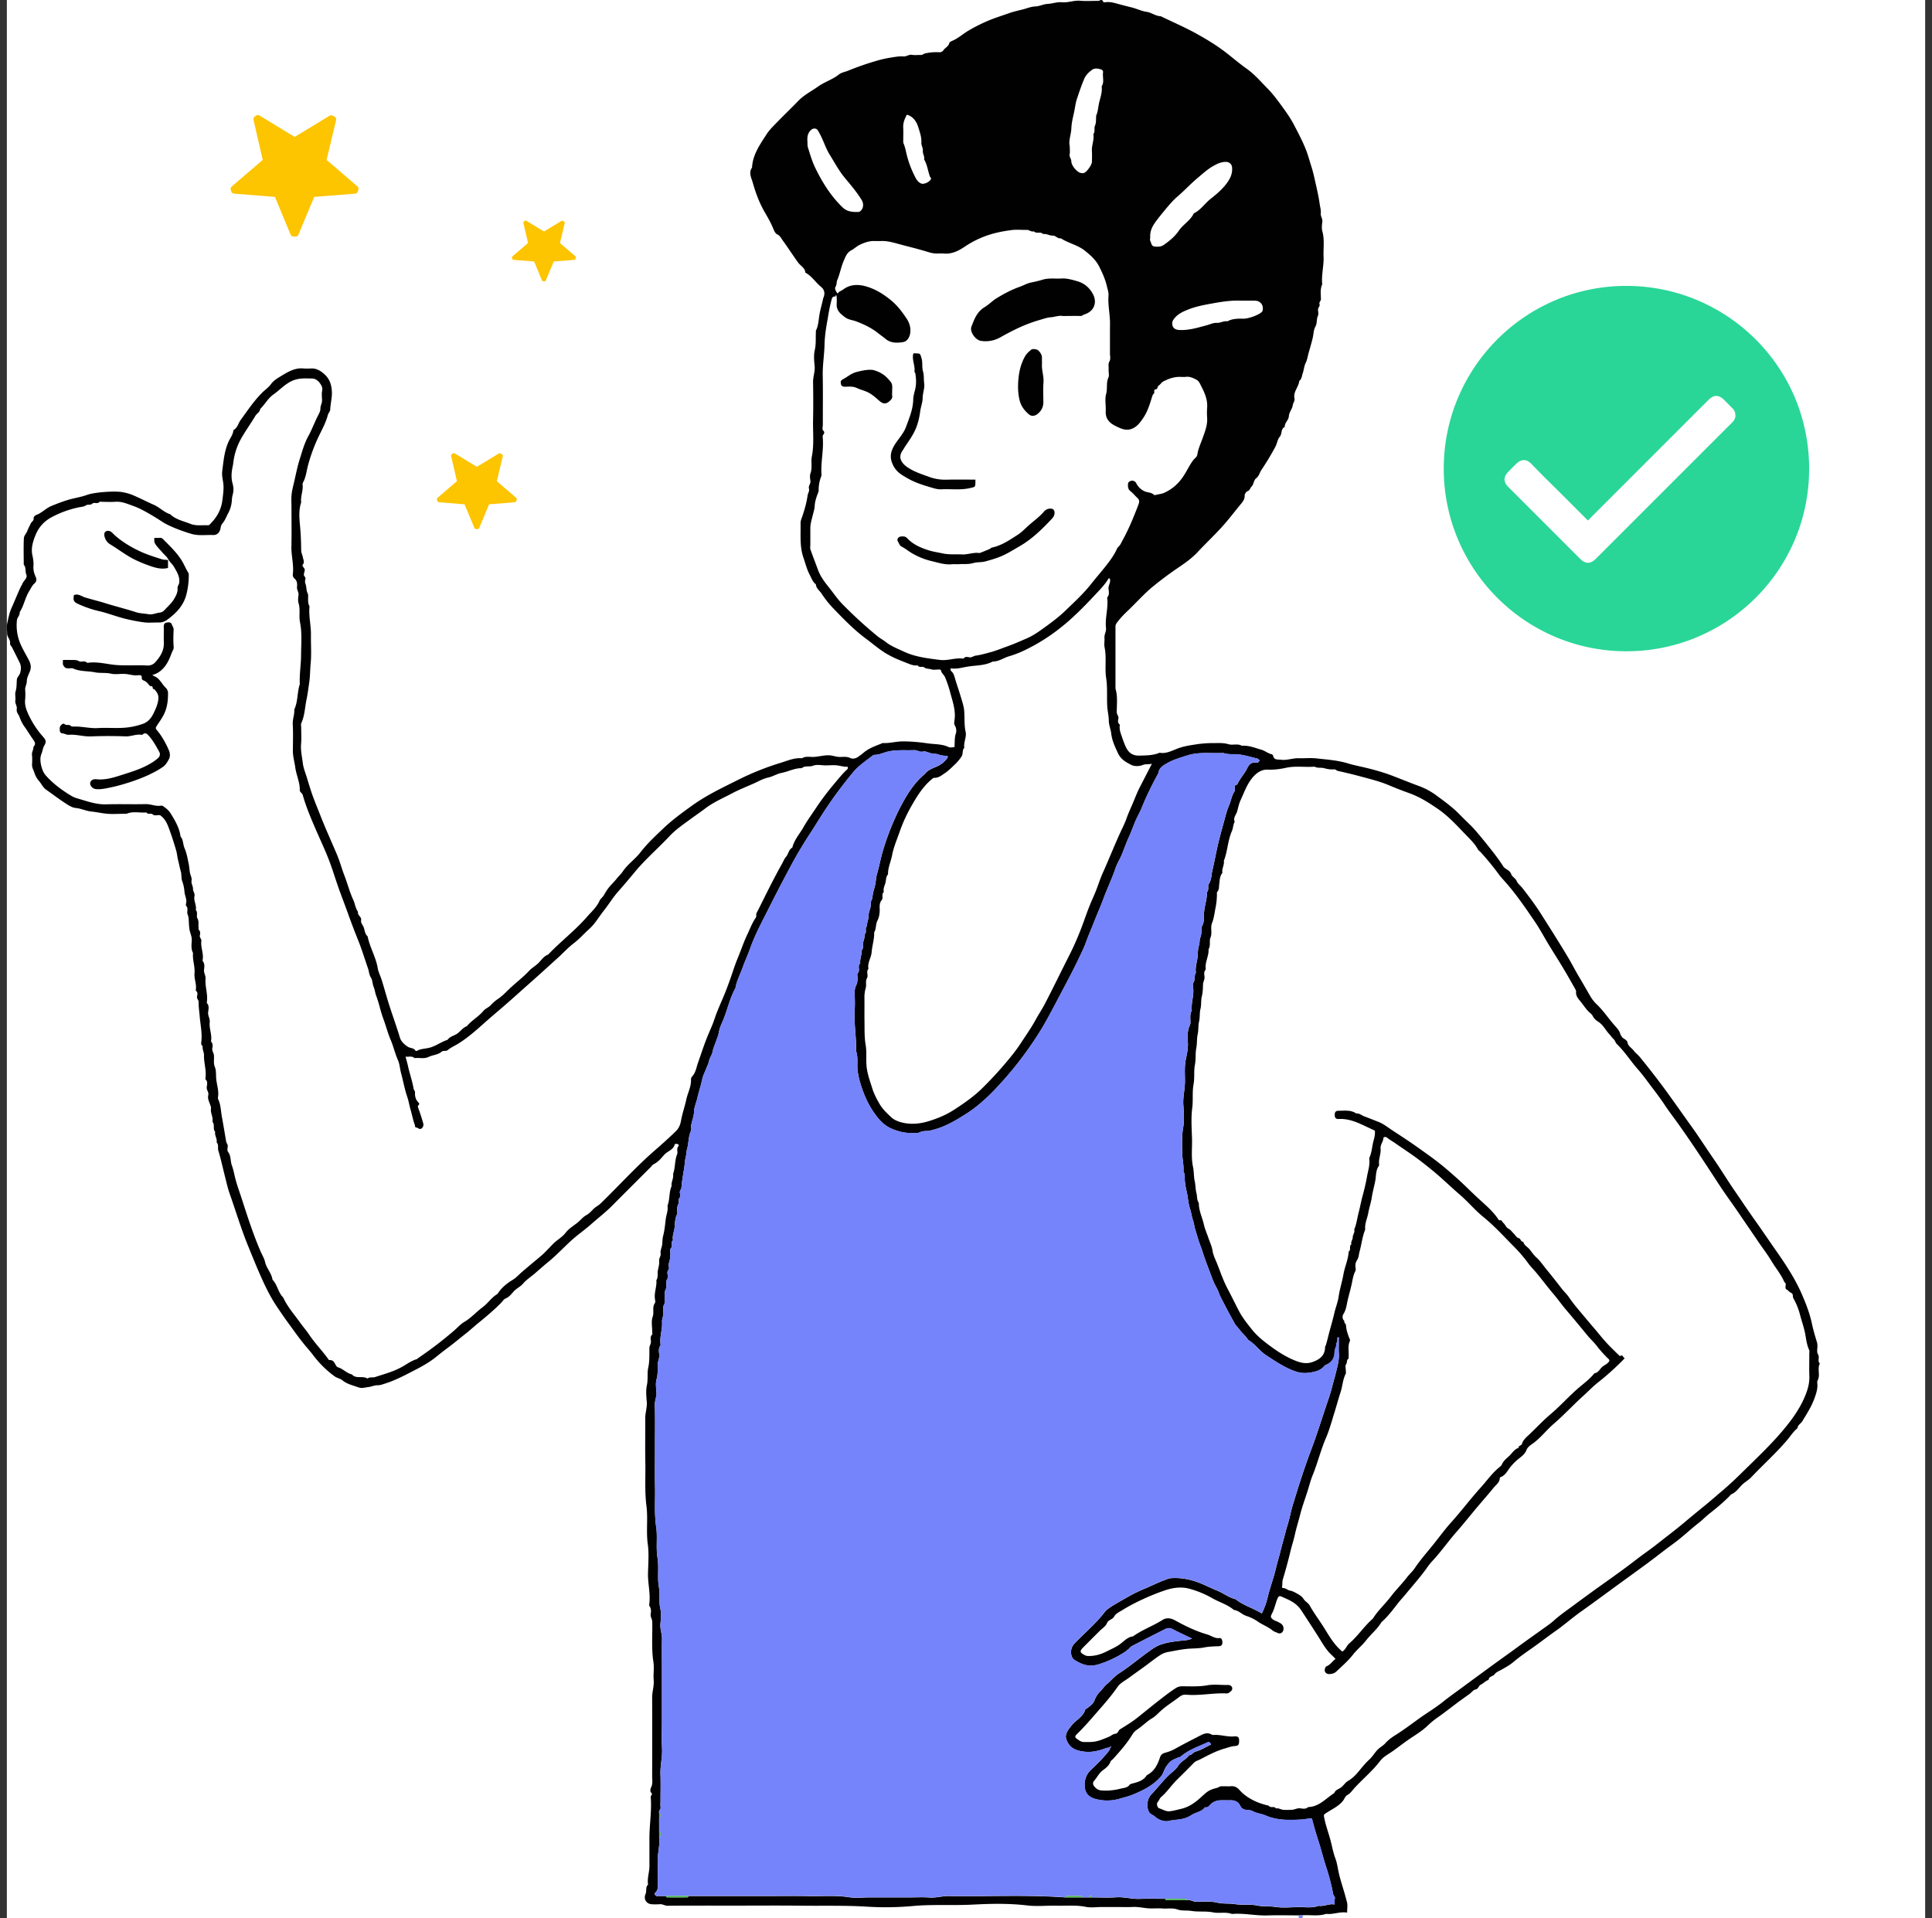 <svg width="141" height="140" fill="none" xmlns="http://www.w3.org/2000/svg"><rect width="100%" height="100%" fill="#333333" stroke="none"/><path fill="#fff" d="M.5 0h140v140H.5z"/><path d="M94.777 139.793c-.758 0-1.519-.02-2.277.004-.868.029-1.723-.182-2.591-.106-.449-.171-.928-.026-1.373-.116-.53-.106-1.061-.021-1.578-.105-.344-.056-.71.005-1.016-.105-.371-.132-.722-.045-1.08-.074-.352-.029-.71.015-1.062-.012-.374-.029-.742-.117-1.124-.099-.388.018-.775.004-1.165.004h-1.113c-.387 0-.789.063-1.161-.013-.713-.145-1.426-.067-2.138-.084-.709-.017-1.426.065-2.124-.018-1.321-.158-2.646-.131-3.958-.063-1.456.078-2.916-.027-4.36.101a22.07 22.07 0 01-3.35.053c-1.609-.103-3.213-.053-4.82-.073-1.636-.02-3.273-.005-4.91-.005-1.619 0-3.24-.006-4.859.008-.204.002-.363-.131-.565-.112a3.728 3.728 0 01-.607.001c-.364-.029-.6-.363-.433-.746.098-.23-.02-.499.182-.685-.073-.466.103-.913.102-1.376-.003-.658.001-1.316-.002-1.973-.004-1.017.18-2.029.095-3.046-.01-.111.187-.194.016-.333-.057-.047-.05-.246-.001-.339.152-.284.09-.582.09-.872.006-1.907.007-3.814 0-5.72-.002-.429.152-.838.112-1.276-.038-.435.047-.885-.02-1.314-.155-.982-.057-1.964-.086-2.946-.006-.198-.15-.353-.113-.568.034-.187.038-.387-.087-.568-.04-.058-.013-.166-.004-.25.07-.716-.12-1.42-.105-2.134.015-.709.08-1.428-.015-2.124-.131-.935.021-1.872-.098-2.793-.138-1.069-.059-2.134-.082-3.201-.022-1.063.002-2.126-.007-3.188-.005-.414.149-.805.112-1.224-.035-.402-.074-.824.01-1.211.095-.43.008-.863.098-1.275.104-.48.078-.952.084-1.43.003-.18.134-.323.11-.515-.017-.153-.057-.328.09-.468.034-.032.005-.13.005-.198.003-.37-.085-.772.034-1.1.12-.335-.054-.691.162-.997.047-.066.02-.199.005-.298-.073-.466.147-.912.103-1.376.152-.222.06-.482.11-.716.053-.24.114-.473.092-.719-.016-.182.142-.32.108-.515-.026-.154.03-.309.076-.469.075-.257.035-.54.108-.816.107-.4.139-.823.192-1.232.041-.32.185-.634.125-.967.184-.464.098-.984.304-1.443-.053-.3.169-.567.102-.87.174-.465.11-.978.298-1.445.07-.175-.066-.396.086-.573.047-.055.034-.148-.033-.163-.072-.015-.205-.056-.23.032-.11.397-.523.473-.758.737-.229.256-.446.534-.771.692-.1.049-.17.161-.254.245-.93.93-1.864 1.858-2.79 2.793-.476.48-1.013.89-1.516 1.336-.48.426-1.01.786-1.484 1.221-.453.417-.88.86-1.338 1.27-.207.185-.427.356-.637.538-.196.172-.399.342-.592.514-.307.275-.667.491-.936.81-.183.216-.45.323-.645.531-.189.2-.35.438-.63.55-.115.047-.196.181-.288.279-.517.533-1.083 1.01-1.66 1.479-.318.258-.626.544-.946.797-.419.327-.825.673-1.252.991-.31.231-.619.47-.92.715-.498.404-1.05.704-1.616.996-.666.343-1.327.698-2.046.927-.195.062-.397.148-.595.143-.236-.005-.44.099-.664.129-.484.067-.482.119-.88-.021-.352-.125-.72-.211-1.025-.464-.165-.135-.408-.17-.581-.298a7.364 7.364 0 01-1.547-1.522c-.164-.22-.35-.43-.529-.643-.49-.58-.921-1.203-1.368-1.814-.245-.334-.476-.68-.71-1.022-.437-.637-.788-1.322-1.107-2.022-.368-.807-.7-1.634-1.035-2.455-.517-1.26-.904-2.562-1.357-3.843-.146-.413-.238-.846-.348-1.274-.16-.624-.292-1.259-.482-1.876-.06-.2.044-.43-.126-.605.06-.268-.163-.5-.102-.768-.2-.205-.002-.521-.202-.727.074-.334-.157-.635-.105-.971.014-.091-.027-.183-.06-.277-.075-.223-.203-.45-.138-.702.053-.209-.129-.358-.114-.567.014-.184.1-.402-.079-.572-.026-.025-.015-.097-.009-.146.069-.549-.126-1.081-.111-1.629.006-.218-.134-.431-.097-.664-.146-.091-.105-.242-.093-.365.064-.617-.078-1.222-.126-1.829-.028-.34-.082-.68-.076-1.023.003-.152-.152-.244-.114-.415.029-.133.067-.305-.091-.414-.008-.006-.004-.033 0-.049.071-.416-.131-.815-.095-1.222.044-.502-.16-.98-.108-1.478-.168-.31-.1-.646-.094-.97.005-.219-.087-.418-.135-.61-.05-.194-.06-.381-.072-.573-.013-.226-.003-.447-.096-.67-.077-.187.08-.43-.105-.618-.033-.035-.016-.133-.002-.197.066-.288-.096-.542-.12-.818a2.839 2.839 0 00-.165-.786c-.085-.22-.035-.472-.105-.715-.073-.254-.12-.523-.188-.785-.066-.246-.08-.504-.15-.748a25.305 25.305 0 00-.493-1.517c-.125-.34-.254-.689-.542-.94-.06-.053-.106-.112-.207-.117-.16-.007-.33.069-.48-.06-.126-.105-.34.048-.449-.137-.46.048-.93-.096-1.386.076-.088.033-.195.024-.294.024-.42.003-.848.036-1.265-.01-.361-.04-.73-.12-1.088-.157-.391-.041-.733-.22-1.124-.256-.263-.023-.527-.194-.76-.348-.482-.316-.941-.663-1.411-.996-.22-.157-.324-.409-.494-.608a1.65 1.65 0 01-.35-.614c-.058-.192-.18-.365-.175-.584.008-.236.026-.476-.004-.707-.03-.225.123-.405.108-.617.226-.204.062-.397-.048-.554-.21-.301-.395-.617-.61-.91a2.84 2.84 0 01-.361-.714c-.072-.19-.245-.337-.2-.578.039-.21-.14-.39-.104-.615.032-.215-.043-.453.018-.654.088-.292.07-.581.094-.873.016-.188.196-.305.247-.506.068-.27.071-.502-.049-.744-.182-.363-.362-.728-.544-1.09-.05-.097-.168-.202-.154-.284.052-.288-.21-.468-.213-.729-.001-.252-.045-.517.01-.757.086-.381.159-.783.319-1.13.234-.512.436-1.036.675-1.544.033-.072.085-.13.112-.207.087-.234.397-.413.286-.678-.097-.23-.004-.49-.167-.69-.018-.022-.02-.061-.02-.093-.001-.625-.021-1.25.01-1.872.01-.187.192-.351.26-.546.062-.176.159-.339.235-.51.062-.143.257-.212.216-.425-.01-.057.11-.18.194-.211.41-.148.707-.491 1.097-.652.387-.16.783-.31 1.189-.437.466-.144.95-.203 1.412-.372.569-.207 2.024-.295 2.542-.21.277.046.557.119.815.228.517.219 1.016.479 1.53.707.42.187.739.544 1.186.683.415.4.973.5 1.48.704.413.165.848.082 1.273.103.104.006.146-.07.201-.126.47-.484.777-1.025.86-1.726.05-.41.115-.824.061-1.224-.04-.29-.112-.582-.076-.871.098-.754.155-1.519.496-2.223.122-.25.304-.482.32-.778.302-.154.35-.491.529-.735.498-.68.96-1.386 1.566-1.99.212-.213.47-.382.647-.628.178-.248.441-.412.684-.558.511-.306 1.03-.648 1.68-.587.183.017.37.01.556.002.381-.019.673.15.953.393.412.36.555.803.573 1.338.015.435-.108.847-.122 1.275-.004.13-.14.258-.171.378-.155.616-.48 1.154-.738 1.721a12.158 12.158 0 00-.717 1.985c-.105.407-.146.839-.352 1.217a.304.304 0 00-.036.187c.05.432-.167.843-.103 1.275-.201.583-.134 1.193-.081 1.779.053.579.074 1.153.079 1.731.002.18.093.336.125.511.033.192.141.351-.016.532-.016.02-.018.072-.006.096.052.097.162.192.159.283-.005.112-.063.225-.066.351-.003.125.15.173.113.315a.58.58 0 00.001.35c.094.225.049.477.16.693a.302.302 0 01.036.137c.008.277-.04.56.102.818-.073.7.116 1.386.104 2.084-.011.692.047 1.389-.02 2.074-.044.443-.035.89-.096 1.325-.062.444-.12.895-.21 1.331-.117.57-.13 1.168-.38 1.712-.038.084-.006.201-.006.302 0 .404.027.811-.008 1.214-.042.485.075.955.131 1.425.04.327.178.661.28.991.157.508.305 1.017.492 1.518.165.44.343.871.514 1.306.376.96.806 1.894 1.206 2.842.205.485.34 1.006.532 1.5.231.598.387 1.221.657 1.804.13.28.152.61.348.868-.074.254.28.345.22.628-.039.177.154.358.212.562.055.195.085.441.265.596.155.805.606 1.513.739 2.331.044.277.196.557.284.84.178.568.333 1.143.51 1.711.262.837.568 1.658.819 2.497.087.292.324.517.596.686.175.108.424.067.544.282.01.019.069.028.09.016.312-.177.674-.154 1.006-.256.441-.135.806-.418 1.241-.552.154-.228.426-.287.642-.412.286-.165.45-.474.768-.585.352-.426.854-.69 1.207-1.113.152-.182.38-.25.538-.423.154-.165.32-.316.517-.447.283-.19.535-.44.778-.68.489-.478 1.044-.881 1.51-1.383.213-.23.499-.373.715-.604.2-.214.374-.468.667-.579.03-.01.05-.045.072-.07.897-.927 1.93-1.718 2.776-2.693.317-.363.692-.691.896-1.143.082-.18.25-.284.346-.46.113-.204.25-.417.396-.59.156-.184.348-.367.498-.557.153-.193.338-.36.473-.561.36-.534.902-.893 1.287-1.393.503-.654 1.107-1.207 1.698-1.77.645-.612 1.368-1.134 2.092-1.655 1.017-.73 2.138-1.262 3.248-1.817a19.88 19.88 0 013.164-1.278c.51-.152 1.02-.393 1.583-.34.273-.173.577-.084.87-.099.358-.02.703-.122 1.071-.119.286.003.539.12.818.122.257.002.513-.047.776.082.158.078.386.034.558-.088.117-.084.245-.169.343-.255.391-.349.862-.522 1.334-.704.044-.017.088-.05.13-.05.481.027.945-.115 1.427-.12.617-.004 1.23.053 1.827.14.514.077 1.059.037 1.553.274.108.052.261.008.418.008.038-.331-.006-.657.097-.976a.721.721 0 00-.073-.619c-.07-.106-.027-.298-.009-.447.08-.68-.152-1.312-.32-1.946a8.59 8.59 0 00-.375-1.109c-.076-.185-.258-.285-.292-.488-.009-.056-.085-.09-.162-.086-.186.006-.385.044-.554-.01-.169-.054-.374-.031-.497-.13-.158-.125-.386.045-.494-.161-.32.045-.596-.096-.877-.204-.483-.186-.954-.38-1.405-.648-.533-.315-.986-.719-1.475-1.08-.862-.635-1.601-1.398-2.34-2.161a7.484 7.484 0 01-.917-1.14c-.143-.221-.403-.382-.418-.684-.236-.165-.318-.45-.443-.68-.212-.391-.32-.843-.468-1.272-.281-.815-.189-1.66-.207-2.498-.004-.202.085-.372.143-.55.157-.482.3-.964.368-1.468.023-.173.152-.325.102-.515-.055-.202.138-.357.106-.566-.027-.18-.056-.389.005-.551.15-.408.021-.828.1-1.226.175-.895.067-1.796.089-2.693.02-.91.015-1.823 0-2.733-.008-.399.155-.77.114-1.174-.038-.385-.076-.79.009-1.16.103-.447.059-.887.083-1.33.002-.033-.012-.072.002-.1.173-.336.187-.702.242-1.065.057-.39.175-.77.26-1.156.013-.062.024-.12.048-.182.12-.3.09-.57-.182-.793-.397-.326-.672-.787-1.14-1.035-.028-.357-.356-.494-.534-.742-.38-.53-.735-1.081-1.118-1.61-.115-.158-.191-.344-.41-.446-.143-.067-.231-.295-.303-.468-.169-.407-.39-.784-.61-1.166-.393-.68-.66-1.417-.872-2.167-.095-.333-.31-.7-.043-1.064.047-.947.581-1.69 1.066-2.442.202-.315.482-.584.746-.856.517-.532 1.054-1.046 1.571-1.58.421-.435.958-.7 1.44-1.043.479-.342 1.054-.505 1.516-.876.187-.15.46-.188.689-.284a20.878 20.878 0 012.033-.708 8.5 8.5 0 011.119-.251c.291-.046.58-.1.87-.075.224.018.39-.155.62-.117.212.037.438.002.656.01.122.005.194-.092.31-.115a3.75 3.75 0 01.974-.086c.141.009.263-.005.35-.137.126-.19.375-.275.436-.53.013-.056.097-.115.184-.15.444-.18.796-.51 1.206-.753a11.933 11.933 0 011.553-.773c.48-.195.972-.346 1.457-.519.313-.112.637-.176.953-.258.304-.078.606-.207.923-.22.309-.01.593-.17.88-.183.362-.017.706-.158 1.07-.123.447.042.872-.15 1.325-.11.435.038.878.005 1.316.01.117.002.258-.174.354.045.032.073.114.062.178.053.35-.05.687.06 1.006.146.3.082.611.161.908.234.37.091.712.268 1.084.321.366.052.66.315 1.034.32.898.436 1.82.832 2.691 1.319.745.417 1.48.868 2.156 1.4.47.371.93.759 1.417 1.106.58.409 1.033.945 1.524 1.443.352.357.663.761.96 1.169.344.474.699.953.968 1.472.307.594.626 1.184.874 1.814.156.396.263.802.392 1.204.126.392.215.79.304 1.19.119.53.243 1.054.316 1.594.03.22.105.444.078.669-.026.223.145.392.114.617-.03.233-.058.487.003.706.17.61.063 1.223.088 1.833.03.68-.17 1.35-.098 2.033-.16.345-.102.713-.095 1.072.003.144-.15.231-.105.362.06.17-.12.263-.108.415.013.15.05.325-.007.45-.117.252-.043.535-.184.786-.139.246-.13.55-.196.826-.085.352-.183.699-.286 1.047-.076.256-.1.519-.225.77-.117.234-.13.518-.22.769-.066.19-.068.415-.25.553-.043.444-.453.79-.35 1.271.041.192-.105.33-.127.51-.035.275-.265.495-.282.792-.016.292-.32.477-.3.786-.305.138-.179.494-.36.706-.173.202-.193.488-.319.726a19.567 19.567 0 01-1.022 1.7c-.132.198-.178.449-.381.607-.198.152-.17.44-.347.616-.102.103-.11.272-.29.336-.098.035-.213.2-.207.302.017.313-.193.526-.348.716-.362.443-.712.897-1.086 1.332-.635.736-1.349 1.393-2.01 2.102-.473.506-1.043.88-1.607 1.263a26.06 26.06 0 00-1.546 1.16c-.7.554-1.278 1.226-1.92 1.835-.299.285-.59.578-.83.919a.429.429 0 00-.082.272v4.505c.175.569.089 1.152.095 1.73.001.172.158.28.117.467-.03.134-.061.3.09.417.024.018.006.097.003.147-.017.265.074.493.16.742.092.266.18.53.306.786.198.405.494.611.963.6.505-.014 1.008-.008 1.485-.21.475.086.875-.136 1.294-.299.478-.185.982-.25 1.489-.33a8.549 8.549 0 011.227-.075c.342-.004.68-.02 1.024.083.306.093.659-.071.967.114.511-.04.97.154 1.447.295.261.078.463.266.73.32.04.01.095.063.104.106.076.339.342.267.583.298.436.055.845-.122 1.275-.11.438.012.882-.038 1.315.012.762.087 1.529.133 2.276.36.464.142.954.232 1.428.349.605.15 1.207.32 1.797.544.669.256 1.334.531 2.009.776a4.99 4.99 0 011.238.676c.605.444 1.214.884 1.737 1.43.362.378.761.722 1.103 1.116.413.477.81.971 1.201 1.468.299.382.588.765.847 1.174a.46.46 0 00.106.108c.175.132.382.207.47.456.067.19.303.279.395.494.087.201.289.346.429.526.472.61.937 1.223 1.349 1.877.312.495.629.988.938 1.484.359.576.718 1.152 1.064 1.736.265.446.496.91.762 1.353.283.472.553.952.83 1.427.116.197.271.405.449.576.48.453.848 1.003 1.275 1.502.18.208.406.416.475.709.013.057.058.079.073.121.088.224.403.213.456.515.038.218.306.364.451.563.121.164.308.294.447.467a62.5 62.5 0 011.757 2.258c.682.929 1.339 1.874 2.011 2.81.551.766 1.055 1.56 1.591 2.334.532.769 1.017 1.572 1.547 2.342.507.735.999 1.48 1.516 2.204.502.702.982 1.421 1.478 2.128.724 1.033 1.425 2.09 1.925 3.251.297.686.57 1.388.725 2.13.096.46.236.914.371 1.365.02.067.023.127.028.19.019.232-.075.49.047.688.134.216-.066.473.132.655-.21.388.053.838-.161 1.232-.05.091-.018.229-.017.346.003.359-.114.685-.235 1.016-.215.582-.551 1.092-.867 1.618-.108.179-.336.273-.354.509-.311.254-.522.598-.777.897-.808.946-1.732 1.773-2.585 2.673-.228.242-.529.388-.754.636-.209.229-.4.488-.703.617-.058.024-.097.091-.144.14-.464.468-.97.886-1.487 1.294-.257.202-.481.444-.744.646-.632.49-1.208 1.054-1.856 1.522-.651.471-1.276.976-1.924 1.452-.878.646-1.765 1.282-2.645 1.928-.738.541-1.473 1.081-2.218 1.61-.619.441-1.189.949-1.81 1.384-.576.404-1.13.838-1.706 1.242-.459.322-.927.646-1.361 1.013-.264.223-.573.396-.875.568-.18.102-.391.171-.513.338-.123.169-.424.143-.438.415-.222.062-.375.251-.562.34-.181.086-.169.318-.403.359-.157.028-.295.233-.456.345-.157.11-.318.228-.473.338-.614.436-1.195.917-1.814 1.347a6.196 6.196 0 00-.762.625c-.392.377-.866.657-1.316.962-.425.289-.828.61-1.247.905-.304.214-.649.382-.879.684-.547.726-1.251 1.299-1.861 1.963-.17.186-.303.403-.534.529-.165.092-.213.283-.322.423-.31.392-.762.593-1.166.855-.262.17-.248.147-.195.422.113.573.327 1.118.47 1.683.106.422.187.856.344 1.271.114.305.156.644.226.967.116.525.283 1.034.435 1.547.062.208.114.425.173.634.066.231.015.495.015.783-.536-.091-1.024.156-1.538.091-.558.193-1.135.062-1.7.102-.097.008-.2.008-.3.008zM61.063 21.641c-.01-.027-.019-.076-.034-.08-.06-.014-.07.03-.067.08-.255-.023-.258.192-.3.344-.133.49-.203.995-.294 1.494-.1.555-.181 1.128-.193 1.686-.017.748-.146 1.486-.131 2.236.023 1.196.005 2.394.008 3.592 0 .148-.07.336.032.437.188.185-.061.284-.045.442.096.882-.129 1.756-.092 2.64.003.083.017.175-.01.248a2.71 2.71 0 00-.191 1.033c.002.1-.049.181-.08.27-.102.28-.197.576-.209.87-.009.218-.079.413-.126.612-.082.342-.195.675-.192 1.032.002.405 0 .81 0 1.215 0 .102-.027.212.005.303.176.5.37.994.552 1.491.172.469.465.869.77 1.246.338.418.633.87 1.013 1.257a31.315 31.315 0 002.573 2.354c.184.15.401.261.588.409.4.317.873.494 1.328.707.834.392 1.736.49 2.633.606.55.072 1.08-.16 1.629-.102.033.003.086.013.097-.003.112-.16.283-.112.415-.088.182.032.301-.099.464-.121.374-.052.74-.155 1.105-.256.421-.115.826-.286 1.238-.432.471-.168.926-.372 1.383-.57.452-.193.856-.477 1.252-.763.538-.388 1.08-.788 1.555-1.247.646-.626 1.315-1.231 1.88-1.946.311-.395.644-.777.96-1.172.35-.438.695-.876.93-1.389a.45.45 0 01.104-.158c.15-.13.218-.31.31-.479.464-.836.82-1.718 1.16-2.607.073-.189.092-.338-.07-.487-.176-.158-.322-.352-.507-.494-.196-.149-.193-.334-.181-.537.007-.114.091-.176.182-.208a.332.332 0 01.421.167c.139.276.35.469.62.59.214.096.475.06.66.247.034.033.135.02.197.001.169-.047.359-.06.506-.121a3.21 3.21 0 001.372-1.114c.3-.413.495-.884.8-1.289.106-.138.275-.23.303-.423.057-.392.225-.748.358-1.116.18-.506.395-1.014.354-1.575a4.787 4.787 0 010-.708c.046-.569-.166-1.068-.417-1.55-.092-.176-.165-.398-.36-.5-.239-.126-.482-.246-.775-.211-.2.024-.406-.01-.607.008a2.293 2.293 0 00-.731.185c-.113.05-.233.1-.338.16-.113.064-.182.205-.293.273-.12.073-.075.265-.225.286-.216.029-.04.227-.153.32-.085.07-.117.217-.153.335-.252.814-.408 1.195-.826 1.732-.276.356-.647.62-1.13.545-.241-.037-.475-.157-.697-.268-.437-.217-.724-.532-.695-1.069.023-.421-.082-.868.029-1.257.112-.399-.012-.808.165-1.194.078-.167.002-.4.017-.6.015-.194-.053-.388.06-.583.101-.178.035-.392.036-.59.006-.708-.004-1.417.005-2.125.009-.698-.163-1.384-.11-2.085.018-.237-.071-.479-.123-.707-.112-.485-.32-.941-.544-1.393-.253-.504-.639-.845-1.062-1.183-.527-.42-1.2-.54-1.753-.903-.23.044-.377-.203-.571-.194-.256.012-.469-.158-.718-.113-.183-.21-.493.008-.675-.202-.19.064-.333-.108-.516-.103-.37.007-.746-.035-1.111.013-.344.046-.69.1-1.034.181a7.02 7.02 0 00-2.364 1.017c-.466.315-.963.572-1.559.514-.15-.013-.304-.003-.454-.001a1.97 1.97 0 01-.62-.091 28.48 28.48 0 00-1.18-.334c-.302-.078-.609-.156-.91-.237-.445-.12-.894-.261-1.365-.25-.186.004-.371.002-.557 0-.358-.005-.684.113-1.006.26-.237.107-.424.299-.64.413-.344.181-.434.483-.566.783-.195.446-.27.932-.462 1.378-.07.162-.03.337-.13.504-.094.154.031.347.159.504.08-.172.26-.198.387-.297.458-.354 1.009-.397 1.53-.272.76.181 1.425.593 2.022 1.096.443.373.788.838 1.103 1.316.202.308.305.678.244 1.058-.045.287-.23.578-.48.625-.441.083-.932.097-1.31-.22-.174-.148-.364-.274-.542-.416-.482-.388-1.032-.65-1.612-.868-.261-.099-.549-.113-.792-.289-.359-.26-.669-.521-.626-1.019.012-.168 0-.339 0-.506zm19.945 105.901c-.11.015-.214.018-.331.063-.519.197-1.066.319-1.621.232-.453-.07-.884-.185-1.14-.676-.14-.267-.177-.444-.058-.714.088-.2.219-.351.348-.515.325-.41.87-.635 1.01-1.201.003-.015.063-.008.086-.026.225-.17.48-.344.576-.601.102-.267.24-.485.437-.681.17-.17.31-.381.488-.526.208-.169.372-.377.58-.54.077-.059.136-.133.224-.188.298-.186.584-.392.865-.601.428-.316.841-.652 1.274-.962.283-.202.568-.423.887-.544.473-.181.987-.25 1.49-.306.29-.032.58-.029.871-.166-.474-.228-.944-.435-1.393-.676-.196-.105-.37-.111-.55-.02a238.2 238.2 0 00-2.465 1.26c-.085.044-.141.142-.22.204-.088.068-.167.145-.265.208a7.584 7.584 0 01-1.906.904c-.703.218-1.195.041-1.764-.309-.157-.096-.233-.269-.255-.444a.917.917 0 01.272-.798c.73-.761 1.55-1.433 2.188-2.28a.92.92 0 01.179-.177c.417-.317.883-.555 1.332-.818.444-.259.906-.492 1.383-.689.504-.21.992-.462 1.504-.645.123-.044.256-.114.408-.125.809-.06 1.572.113 2.306.428.358.153.712.33 1.07.474.464.189.864.512 1.357.633.572.459 1.286.647 1.91 1.04a5.1 5.1 0 00.44-1.215c.17-.706.432-1.381.595-2.085.096-.415.228-.819.327-1.23.11-.461.248-.912.363-1.37.105-.409.248-.815.336-1.222.128-.589.315-1.156.492-1.724a52.2 52.2 0 011.038-3.061c.388-1.022.718-2.066 1.061-3.103.168-.505.353-1.004.482-1.525.08-.315.178-.637.254-.952.116-.48.27-.964.239-1.475-.022-.336 0-.675-.008-1.013-.001-.063.058-.162-.071-.193-.072.148.044.345-.128.458.073.223-.11.398-.108.616.005.427-.182.76-.59.933a.402.402 0 00-.158.104c-.219.261-.494.374-.833.441-.584.114-.925.098-1.504-.137-.69-.28-1.303-.697-1.923-1.104-.485-.32-.803-.826-1.308-1.116-.152-.28-.42-.465-.597-.718-.114-.16-.271-.29-.364-.454a57.047 57.047 0 01-1.016-1.907c-.121-.236-.191-.497-.319-.727a4.759 4.759 0 01-.334-.724c-.234-.644-.497-1.278-.7-1.937-.077-.253-.184-.497-.267-.75-.084-.252-.152-.51-.233-.764-.082-.257-.11-.535-.196-.78-.091-.261-.113-.534-.198-.778-.152-.444-.153-.907-.269-1.354a5.132 5.132 0 01-.112-.663c-.03-.24.044-.494-.107-.716.04-.463-.083-.918-.09-1.376-.009-.61-.036-1.218.07-1.833.095-.54.05-1.112.013-1.667-.038-.568.114-1.116.118-1.68.005-.56-.052-1.116.073-1.683.093-.423.18-.868.13-1.321a2.476 2.476 0 01.075-.923c.037-.136.124-.257.124-.41-.002-.291-.06-.594.097-.869-.06-.549.166-1.08.103-1.628-.015-.134-.054-.308.008-.397.16-.23.038-.516.191-.733-.07-.4.09-.78.122-1.17.023-.271.014-.566.1-.814.069-.198.02-.4.093-.567.09-.209.084-.41.091-.62.002-.065-.01-.124.026-.192a1.4 1.4 0 00.155-.736c-.031-.618.232-1.185.222-1.79.17-.175.023-.432.136-.6.197-.295.176-.642.252-.958.15-.631.262-1.273.41-1.907.153-.661.343-1.31.52-1.964a6.57 6.57 0 01.305-.937c.135-.315.178-.669.37-.96.055-.083.031-.16.031-.24-.001-.135-.014-.266.176-.273.181-.429.522-.765.72-1.171.164-.336.334-.485.691-.429.125.02.163-.094.238-.153-.067-.047-.098-.131-.19-.152-.432-.098-.858-.235-1.294-.292-.388-.052-.79.027-1.173-.111-.885.048-1.774-.102-2.654.187-.478.156-.966.287-1.4.533-.293.166-.64.338-.685.753-.455.821-.871 1.66-1.22 2.532-.14.346-.338.675-.48 1.017-.16.389-.304.784-.479 1.169-.175.383-.313.782-.47 1.172-.14.348-.352.672-.47 1.019-.26.77-.615 1.5-.896 2.262-.22.598-.485 1.185-.717 1.778-.174.45-.374.89-.536 1.347-.168.468-.394.918-.61 1.367-.474.987-.999 1.95-1.508 2.92a60.37 60.37 0 01-.847 1.571c-.397.706-.84 1.38-1.31 2.042a25.939 25.939 0 01-1.92 2.386c-.761.844-1.575 1.647-2.545 2.268-.584.374-1.178.733-1.82.984-.255.1-.535.18-.81.25-.243.06-.513.005-.712.103-.284.14-.556.073-.827.071a2.937 2.937 0 01-.847-.146c-.806-.252-1.181-.564-1.686-1.268-.426-.594-.725-1.242-.956-1.934a6.116 6.116 0 01-.286-1.193c-.058-.472.054-.96-.11-1.425.03-1-.168-1.993-.105-2.995.025-.386.014-.777 0-1.163-.007-.233.007-.464.113-.663.1-.189.09-.376.094-.569.002-.102-.042-.248.008-.297.223-.21-.05-.54.194-.734-.042-.283.095-.547.089-.818-.003-.166.146-.263.112-.413-.065-.303.161-.57.104-.87.221-.16-.022-.465.196-.628-.034-.233.1-.446.097-.665-.005-.235.085-.453.138-.66.058-.226-.009-.49.158-.688-.015-.424.198-.805.233-1.224.015-.186.049-.386.1-.564.162-.561.26-1.139.43-1.696a18.718 18.718 0 011.182-3.002c.475-.939 1.007-1.839 1.816-2.54a.53.53 0 00.071-.071c.214-.254.506-.374.806-.497.359-.15.669-.382.87-.732-.046-.033-.07-.066-.098-.068-.193-.01-.377-.014-.57-.091-.169-.069-.374-.049-.566-.093-.197-.046-.392-.175-.61-.123-.22.052-.396-.119-.617-.108-.644.029-1.293-.046-1.932.108-.322.077-.625.234-.969.236a.383.383 0 00-.165.074c-.49.385-1.022.736-1.413 1.216-.334.41-.667.828-.988 1.253-.385.513-.75 1.037-1.102 1.572-.332.502-.639 1.02-.967 1.522a31.82 31.82 0 00-1.5 2.518 126.77 126.77 0 00-1.537 2.958c-.494.99-1.032 1.962-1.403 3.012-.172.485-.392.951-.564 1.436-.172.485-.425.945-.511 1.46-.45.81-.613 1.735-.998 2.574-.092.2-.178.435-.217.67-.043.248-.146.483-.23.715-.077.22-.177.446-.217.665-.047.26-.217.453-.268.704-.04.196-.14.378-.212.568-.096.248-.224.488-.279.744-.102.479-.258.943-.368 1.418-.073.323-.228.64-.232.961-.008.478-.29.902-.218 1.384-.203.424-.164.902-.292 1.346-.056.193-.047.409-.102.615-.056.213-.062.446-.094.666-.073.511-.178 1.02-.214 1.534-.01.139-.137.215-.116.364.018.126.066.286-.024.388-.125.14-.01.302-.076.425a.874.874 0 00-.096.469c.005.1.032.219-.008.3-.15.296-.15.626-.176.934-.027.326-.191.634-.118.969-.222.158.025.468-.201.625 0 .219.017.44-.008.656-.024.222-.155.438-.091.666.049.172-.122.263-.11.416.013.15.058.337-.008.448-.153.253-.004.537-.116.763-.137.279-.035.557-.075.83-.009.066.025.151-.006.2-.132.213-.11.444-.09.669.019.235-.112.45-.097.666.038.552-.18 1.08-.112 1.63.004.033.015.077-.002.098-.158.206-.117.449-.09.668.033.258-.106.473-.113.718-.013.358.027.711-.08 1.076-.086.295-.038.637-.012.956.026.318-.126.601-.117.92.028.995.01 1.991.01 2.986 0 .996-.014 1.992.005 2.987.02.982-.062 1.963.084 2.946.11.736-.029 1.486.096 2.237.117.714-.03 1.455.108 2.185.094.497-.024 1.015.097 1.528.082.351.044.742.008 1.11-.037.386.124.742.114 1.123-.019.657-.005 1.317-.005 1.974v3.999c0 .658-.029 1.318.008 1.973.036.653-.139 1.284-.114 1.933.024.64.004 1.282.004 1.923 0 .152-.018.307.005.455.026.161-.154.257-.107.415v1.821c.07.583-.121 1.148-.104 1.729.015.471.01.944 0 1.416-.008.302.095.629-.195.883-.08.068.027.224.147.225.22.003.438 0 .657 0-.012.064.028.099.08.099.486.003.974.003 1.46 0 .052 0 .092-.037.08-.099h5.865c.995 0 1.99-.015 2.984.005.963.018 1.928-.069 2.893.083.477.075.976.014 1.464.014h2.935c.49 0 .979-.027 1.465.008.485.035.948-.118 1.425-.11 2.836.046 5.673-.103 8.505.102h1.924c.59 0 1.181.03 1.768-.009.585-.04 1.147.138 1.727.115.622-.024 1.247-.006 1.87-.006 0 .136.104.099.177.101.447.003.894.001 1.341.001.254-.076.467.105.716.11.526.01 1.05-.051 1.581.074.406.094.844.038 1.271.105.534.084 1.083-.011 1.629.103.412.086.844.029 1.273.096.527.081 1.076.037 1.614.015.526-.021 1.062.102 1.577-.095.398.067.76-.183 1.17-.092 0-.162-.027-.288.007-.393.052-.16-.088-.238-.114-.364a15.842 15.842 0 00-.494-1.917c-.227-.684-.393-1.388-.62-2.071a27.671 27.671 0 01-.443-1.539c-.243-.004-.484.067-.715.081-.895.05-1.803.081-2.653-.29-.289-.127-.607-.149-.892-.289a.993.993 0 00-.46-.122c-.205.003-.397-.073-.503-.295-.14-.289-.39-.414-.712-.406-.252.006-.506-.006-.758.003a1.07 1.07 0 00-.618.218c-.152.114-.234.346-.488.287-.24.337-.663.359-.98.567a1.96 1.96 0 01-.507.239c-.383.117-.79.103-1.181.197-.278.067-.72-.068-.967-.305-.149-.145-.374-.174-.474-.394-.17-.371-.124-.914.202-1.253.483-.505.897-1.073 1.424-1.537.19-.167.405-.33.528-.541.198-.339.585-.461.79-.776.208-.003.294-.213.5-.269.369-.102.71-.315 1.058-.489.11-.055 0-.098-.03-.136-.058-.074-.113-.071-.21-.027-.67.307-1.377.544-1.944 1.043-.047.041-.097.015-.138.035-.21.103-.453.176-.617.331-.189.18-.343.408-.449.66-.055.129-.1.262-.195.376-.383.457-.866.79-1.39 1.049-.246.122-.507.24-.769.34-.278.108-.571.175-.85.26a3.253 3.253 0 01-1.832.016c-.363-.101-.655-.347-.719-.707-.094-.529.015-1.028.446-1.43.474-.441.933-.901 1.33-1.418.05-.066.02-.128.093-.283-.02.015-.047.027-.058.049-.021.042 0 .064.043.042.02-.01.033-.036.045-.059.01-.009-.012-.026-.082.056zm16.46-6.471c-.114-.114-.191-.199-.276-.277-.426-.384-.69-.889-.991-1.362-.41-.643-.825-1.282-1.244-1.917-.371-.561-.917-.759-1.463-1.001-.076-.033-.176-.039-.25.133-.144.331-.208.687-.361 1.015-.055.117-.169.292-.114.394.067.123.235.211.378.263.089.032.177.085.251.125.172.09.303.242.272.483-.027.216-.214.35-.415.257-.127-.058-.273-.096-.378-.182-.333-.275-.745-.417-1.096-.665a3.358 3.358 0 00-.841-.406c-.315-.109-.54-.393-.887-.428-.463-.396-1.052-.56-1.57-.853a7.045 7.045 0 00-1.73-.709c-.559-.141-1.144-.064-1.691.117a15.84 15.84 0 00-1.65.659c-.526.241-1.043.509-1.533.815-.199.124-.451.231-.568.454-.119.225-.414.211-.525.482-.094.231-.359.391-.549.582-.394.394-.789.787-1.18 1.182-.28.283-.252.378.108.567a.51.51 0 00.228.062c.492.019.955-.117 1.38-.336.319-.164.655-.301.953-.517.302-.219.562-.532.971-.582.666-.482 1.45-.754 2.14-1.192.291-.186.608-.144.913.024.753.418 1.527.792 2.356 1.033.3.086.56.316.909.261.126-.02.202.157.198.339-.004.163-.096.25-.236.256-.359.016-.713.018-1.075.089-.364.073-.748.069-1.12.093-.507.035-.992.143-1.483.231a1.67 1.67 0 00-.611.227c-.403.264-.779.567-1.168.851-.362.265-.73.522-1.09.789-.298.221-.668.399-.869.691-.453.657-.98 1.253-1.499 1.847-.456.525-.915 1.058-1.415 1.548-.231.226-.234.278.026.453.124.085.257.172.434.175.825.013.95-.021 1.819-.38.158-.066.303-.207.46-.221.226-.021.214-.237.363-.331.43-.269.872-.534 1.266-.849.546-.436 1.087-.88 1.64-1.31.38-.297.762-.592 1.168-.85a.77.77 0 01.405-.126c.628-.005 1.253.041 1.885-.073.491-.089 1.01-.011 1.516-.023.143-.003.239.064.283.161.045.102.015.222-.097.309-.092.071-.157.152-.297.146-.967-.048-1.925.174-2.893.097-.017-.002-.034.001-.05 0-.19-.031-.355.044-.495.15-.422.324-.876.603-1.281.952-.236.204-.446.452-.707.607-.406.242-.726.587-1.116.841a1.142 1.142 0 00-.34.362c-.389.643-.886 1.198-1.382 1.754-.067.076-.176.131-.208.218-.102.285-.336.465-.552.623-.295.216-.427.54-.66.792-.085.093-.077.26.008.367.132.165.295.299.525.317.48.041.957-.012 1.416-.13.215-.057.486-.049.648-.273.041-.056.134-.083.207-.101.407-.108.816-.21 1.057-.607.544-.274.789-.765.967-1.312a.47.47 0 01.34-.317c.239-.069.475-.142.7-.267.628-.351 1.27-.677 1.91-1.007.264-.136.533-.235.824-.059a.252.252 0 00.14.023c.498-.034.977.152 1.479.109.33-.029.397.073.375.414-.012.204-.082.275-.307.287-.257.014-.492.111-.736.18-.638.179-1.215.491-1.797.793-.153.079-.327.117-.455.248a92.43 92.43 0 01-1.216 1.217c-.416.407-.733.904-1.178 1.284-.11.095-.143.247-.245.358-.114.123-.04.421.114.468.255.077.49.248.772.211.283-.036.558-.112.835-.178.567-.133 1.013-.462 1.425-.836.5-.453.582-.54 1.181-.693.111-.029.193-.116.31-.114h.405c.084 0 .17.009.252-.002.268-.033.472.052.657.259.15.169.318.324.511.46.5.355 1.05.566 1.638.698.12.207.402-.004.522.203.188-.048.344.076.516.095.2.023.404.005.607.006.228 0 .425-.144.667-.109.186.026.398.067.564-.093.806-.024 1.294-.635 1.905-1.023.082-.231.309-.278.482-.401.19-.134.317-.367.514-.479.374-.212.65-.53.905-.846.208-.258.424-.508.664-.727.26-.237.415-.556.677-.786.158-.138.351-.243.488-.4.21-.238.473-.431.725-.586.639-.396 1.229-.856 1.838-1.287.549-.387 1.129-.733 1.653-1.157.437-.353.9-.675 1.352-1.009.322-.239.646-.478.97-.715.439-.322.879-.646 1.321-.967.441-.321.884-.637 1.325-.956.415-.301.828-.604 1.245-.905.349-.252.705-.499 1.055-.753.274-.199.558-.386.807-.611.47-.426.998-.78 1.503-1.157.459-.344.929-.681 1.394-1.022.427-.31.86-.611 1.289-.92.417-.299.833-.6 1.244-.907.439-.33.871-.671 1.317-.989.524-.372 1.024-.778 1.531-1.17.424-.329.85-.663 1.263-1.01.482-.406.973-.809 1.463-1.207.468-.383.924-.785 1.387-1.177.44-.376.866-.778 1.278-1.184 1.165-1.147 2.365-2.26 3.385-3.549.489-.617.921-1.261 1.231-1.974.215-.492.385-1.011.365-1.572-.018-.54-.003-1.08-.004-1.62 0-.1.026-.213-.012-.297-.159-.35-.21-.734-.273-1.098-.089-.52-.275-1.005-.401-1.508a4.873 4.873 0 00-.477-1.168c-.07-.128.022-.309-.166-.394-.128-.058-.21-.185-.345-.26-.119-.064-.025-.278-.052-.422-.008-.041-.076-.069-.096-.111-.239-.557-.634-1.02-.941-1.533-.295-.493-.649-.949-.972-1.425-.471-.698-.951-1.39-1.424-2.089-.456-.673-.947-1.326-1.39-2.007-1.016-1.56-2.033-3.117-3.117-4.63-.281-.392-.579-.775-.842-1.173a22.736 22.736 0 00-.923-1.28c-.353-.463-.689-.945-1.072-1.378-.531-.6-.958-1.288-1.536-1.844-.114-.11-.126-.259-.24-.364-.117-.108-.213-.254-.316-.365-.268-.287-.441-.664-.774-.883-.183-.12-.339-.236-.432-.44a.71.71 0 00-.196-.221c-.266-.229-.45-.528-.663-.796-.163-.205-.394-.428-.36-.76.009-.094-.07-.204-.123-.3-.271-.478-.54-.959-.825-1.43-.349-.583-.716-1.154-1.068-1.735-.327-.538-.622-1.1-.975-1.62-.651-.957-1.303-1.914-2.062-2.796-.191-.223-.404-.433-.576-.67a19.423 19.423 0 00-1.33-1.624c-.069-.074-.165-.132-.21-.217-.195-.364-.488-.657-.767-.943-.704-.725-1.374-1.487-2.227-2.057-.595-.397-1.194-.804-2.071-1.118a29.47 29.47 0 01-1.437-.562c-.669-.28-1.368-.45-2.063-.639a35.89 35.89 0 00-1.656-.401c-.099-.022-.143-.119-.26-.113a2.058 2.058 0 01-.72-.082c-.224-.068-.487.012-.713-.115-.694.056-1.389-.07-2.088.083-.423.093-.87.152-1.321.133-.33-.016-.648.117-.91.36-.558.517-.78 1.222-1.087 1.88-.118.255-.17.54-.246.806-.069.242-.306.466-.18.756-.115.213-.112.473-.2.675-.309.703-.315 1.48-.592 2.185.054.3-.167.567-.101.868-.21.25-.198.569-.238.86-.024.185.005.372-.135.52-.043.046-.03.094-.03.14a5.143 5.143 0 01-.09.974c-.082.404-.123.818-.278 1.204-.026.066-.032.123-.04.187-.03.277.055.56-.06.836-.11.271.03.589-.142.852.033.51-.289.97-.202 1.485-.15.15-.117.342-.095.514.028.209-.1.374-.106.567-.01.294-.014.58-.088.873-.075.292-.022.608-.1.92-.075.292-.028.61-.102.92-.07.293-.032.61-.1.92-.072.328-.036.676-.103 1.02-.077.397-.02.812-.1 1.224-.091.462-.01.946-.1 1.426-.105.563-.02 1.148-.096 1.729-.093.713-.041 1.449-.017 2.174.025.712-.076 1.423.078 2.14.07.325.045.68.12 1.017.064.287.053.593.125.863.063.242.02.516.177.733-.009.553.248 1.046.367 1.57.074.332.219.651.328.975.105.31.256.616.304.935.053.355.22.662.344.975.24.607.448 1.23.759 1.812.285.537.548 1.089.833 1.629.255.485.597.908.933 1.333.374.471.853.852 1.328 1.203.562.416 1.161.803 1.829 1.07.436.175.84.265 1.297.096.514-.189.88-.473.89-1.067 0-.073.048-.12.065-.175.09-.301.16-.61.24-.914.125-.473.266-.943.375-1.42.092-.4.253-.79.31-1.183.078-.556.256-1.087.352-1.638.096-.553.353-1.08.38-1.658.207-.122-.006-.403.2-.525-.065-.191.101-.339.098-.515-.003-.198.176-.358.105-.566.169-.38.21-.792.313-1.187.108-.412.182-.832.293-1.244.128-.475.247-.949.33-1.437.066-.378.189-.746.177-1.137-.003-.084-.028-.181.004-.251.183-.414.187-.868.314-1.29.057-.194.083-.375.086-.57.002-.067-.009-.106-.092-.143-.823-.358-1.599-.857-2.553-.808-.215.01-.292-.089-.292-.3s.076-.302.29-.301c.437.003.888-.076 1.283.2.226-.03.384.136.574.206.35.13.698.27 1.046.407.372.146.681.4 1.009.615.694.454 1.387.907 2.061 1.392.413.298.834.593 1.237.905.464.359.911.748 1.352 1.139.547.485 1.061 1.01 1.599 1.508.536.496 1.112.966 1.516 1.592.014.021.06.037.085.03.151-.03.157.109.232.17.161.13.203.35.407.45.143.07.246.223.365.341.12.12.223.31.362.341.179.041.149.289.342.262.053.272.316.372.467.565.161.205.311.426.504.598.276.246.472.555.7.831.391.476.772.96 1.149 1.446.161.209.359.386.504.6.317.472.688.9 1.052 1.331.243.29.486.583.733.87.418.485.805.994 1.263 1.446l.359.357c.106.105.214.207.322.31.222-.164.221.122.355.146a19.094 19.094 0 01-1.968 1.782c-.374.298-.707.65-1.063.97-.731.66-1.399 1.389-2.148 2.033-.543.467-.973 1.054-1.569 1.469-.164.114-.355.259-.418.43-.104.276-.288.429-.504.599a3.889 3.889 0 00-.748.752c-.191.266-.342.55-.678.661-.01.003-.024.026-.024.039-.003.332-.278.507-.452.721-.371.458-.761.899-1.143 1.35-.517.612-1.013 1.241-1.54 1.842-.529.602-.998 1.252-1.521 1.859-.191.224-.41.43-.576.671-.491.71-1.067 1.35-1.613 2.014-.198.242-.414.469-.604.713-.322.414-.635.83-1.011 1.198-.071.072-.16.133-.211.216-.297.478-.741.83-1.083 1.271-.293.379-.675.677-.974 1.062-.35.448-.791.828-1.208 1.222-.138.131-.328.181-.533.18a.318.318 0 01-.285-.165c-.06-.098.003-.362.107-.401.261-.1.4-.336.657-.543zm-67.87-43.955c.065.254.13.476.18.7.121.555.319 1.09.408 1.654.016.09.111.146.104.263-.019.283.051.543.264.75.058.056.055.117-.004.171-.07.066-.061.118-.026.212.137.366.255.739.363 1.114.053.183-.051.374-.182.41-.13.034-.207-.086-.313-.098-.133-.015-.087-.106-.113-.176-.138-.371-.208-.76-.318-1.136-.088-.303-.134-.618-.235-.913-.195-.567-.298-1.158-.453-1.734-.087-.321-.1-.67-.233-.967-.21-.475-.32-.98-.522-1.455-.22-.517-.357-1.065-.555-1.592-.197-.526-.294-1.086-.498-1.615-.082-.211-.105-.456-.196-.678-.089-.216-.078-.485-.198-.675-.137-.215-.137-.453-.213-.672-.237-.678-.442-1.364-.712-2.035a57.528 57.528 0 01-.78-2.055c-.21-.587-.439-1.168-.647-1.757-.256-.72-.473-1.456-.753-2.168-.284-.725-.62-1.429-.929-2.145-.353-.818-.702-1.636-.941-2.493-.044-.159-.22-.195-.217-.369.01-.567-.253-1.082-.329-1.64-.056-.41-.18-.814-.176-1.236.006-.642.026-1.283-.008-1.924-.02-.369.14-.708.111-1.072.277-.588.204-1.252.405-1.856-.04-.698.085-1.39.09-2.085.004-.811.084-1.626-.078-2.44-.09-.445.038-.918-.104-1.376-.057-.185-.029-.404-.004-.603.027-.207-.128-.365-.111-.568.02-.23.029-.457-.189-.637a.367.367 0 01-.117-.3c.091-.682-.118-1.35-.102-2.034.023-.944.006-1.89.006-2.834 0-.32-.024-.643.008-.96.032-.314.117-.623.189-.931.127-.554.235-1.11.407-1.654.178-.567.335-1.147.62-1.667.288-.523.484-1.084.764-1.608.065-.124.126-.282.123-.397-.006-.222.126-.403.12-.618-.008-.235-.038-.479.008-.707.053-.267-.095-.451-.224-.617-.105-.134-.312-.263-.474-.265-.5-.006-.993-.059-1.495.17-.534.241-.902.668-1.36.99-.396.277-.623.727-.97 1.06-.02.236-.249.327-.355.51-.338.57-.731 1.104-1.055 1.687a4.71 4.71 0 00-.555 1.747c-.014.111-.037.22-.058.327-.08.388-.1.796.01 1.18.075.268.08.534.016.777a1.92 1.92 0 00-.067.374 2.304 2.304 0 01-.27 1.004c-.137.248-.223.52-.417.743a.612.612 0 00-.133.297c-.04.343-.246.567-.547.555-.526-.022-1.05.07-1.58-.082-.634-.183-1.627-.55-2.12-.875-.343-.225-.691-.44-1.048-.643-.353-.199-.709-.392-1.098-.527-.424-.15-.827-.335-1.296-.3-.302.023-.606.005-.91.005-.084 0-.207-.034-.245.009-.157.168-.398.004-.508.112-.153.152-.344.03-.506.15-.113.084-.327.095-.497.13a7.347 7.347 0 00-1.94.698c-.598.31-.99.757-1.23 1.356-.181.453-.324.934-.221 1.419.06.276.103.546.082.82-.021.27.046.522.15.75.101.22.084.371-.088.523-.17.152-.253.362-.372.55-.304.484-.382 1.064-.696 1.536.03.226-.177.374-.198.575a3.44 3.44 0 00.302 1.846c.17.37.382.72.568 1.081.144.28.196.544.054.87-.09.205-.205.442-.205.667 0 .222-.13.4-.119.616a4.41 4.41 0 01-.001.709c-.052.439.103.822.287 1.2a6.629 6.629 0 001.002 1.508c.236.265.27.38.108.66-.108.185-.124.396-.197.577-.124.301-.096.58-.035.86.06.273.16.548.352.76.537.599 1.174 1.068 1.863 1.482.226.137.473.188.702.26.593.182 1.19.372 1.834.353.961-.03 1.923.007 2.884-.016.383-.009.738.183 1.122.111.1-.018.19.073.251.116a1.6 1.6 0 01.453.462c.318.522.637 1.05.715 1.677.211.239.17.566.289.843.16.372.231.784.312 1.186.04.202.048.412.086.618.034.189.154.371.117.561-.044.228.114.406.105.618-.007.182.152.318.108.515-.077.345.169.67.096 1.02.173.183.02.443.116.608.135.232.053.454.086.676.008.05-.02.126.005.147.138.119.121.283.09.415-.042.174.132.263.109.415-.065.449.164.876.102 1.325-.008.05-.022.117.003.149.147.191.115.413.09.617-.03.242.13.435.11.667-.047.565.177 1.113.1 1.679-.004.033-.014.08.002.099.184.202.11.451.087.667-.026.26.146.467.116.72-.055.462.176.907.098 1.374-.003.017-.007.041 0 .05.136.134.125.312.093.464-.04.199.091.34.113.515.035.29-.053.577.073.88.114.273.065.607.102.913.05.42.197.838.126 1.271-.008.049-.014.108.006.147.2.41.196.867.277 1.299.11.596.206 1.197.311 1.796.023.132.133.22.116.361-.015.131-.049.308.018.393.234.302.163.675.283 1 .116.312.172.639.254.96.123.483.3.953.454 1.429.422 1.307.84 2.617 1.386 3.88.11.257.267.503.328.774.105.468.477.816.543 1.295.365.368.406.934.781 1.296.304.676.798 1.225 1.223 1.821.216.303.465.586.669.89.415.622.94 1.15 1.373 1.756.029.041.073.105.106.103.27-.024.357.164.458.356.036.072.106.152.178.173.37.107.622.437 1.003.513.31.363.794.074 1.139.304.17-.134.388-.05.563-.11.694-.231 1.409-.412 2.05-.795.32-.191.633-.406 1-.515.029-.01.047-.046.074-.064a28.163 28.163 0 002.655-2.031c.236-.204.447-.453.708-.605.514-.299.897-.746 1.366-1.094.383-.284.646-.714 1.073-.958.282-.45.677-.766 1.127-1.041.246-.15.448-.382.67-.573.447-.385.902-.76 1.354-1.14.32-.271.603-.59.898-.892.289-.296.67-.49.925-.822.235-.306.571-.5.865-.736.219-.175.394-.41.632-.54.215-.115.364-.283.52-.445.161-.17.373-.257.541-.42 1.302-1.262 2.515-2.61 3.882-3.809.55-.482 1.103-.964 1.624-1.482.246-.245.32-.526.371-.812.091-.5.265-.975.37-1.469.104-.494.37-.952.345-1.475-.006-.117.071-.202.115-.254.239-.28.279-.632.393-.954.244-.692.466-1.39.75-2.068.157-.374.329-.747.454-1.127.196-.596.462-1.16.7-1.736.233-.563.438-1.136.632-1.712.114-.341.232-.68.37-1.012.244-.59.443-1.196.723-1.777.182-.379.325-.778.566-1.13.039-.059.07-.108.06-.177-.026-.174.082-.303.152-.445.558-1.12 1.107-2.245 1.72-3.335.1-.178.169-.37.31-.534.172-.2.183-.519.45-.661.136-.568.535-.995.812-1.486.272-.483.602-.933.91-1.396a19.07 19.07 0 011.304-1.736c.32-.379.625-.776.997-1.108.028-.025.02-.087.035-.174-.258.017-.488-.055-.722-.091-.296-.046-.605-.01-.91-.01-.303 0-.64-.083-.9.022-.28.111-.595-.03-.837.181-.522-.009-.98.25-1.478.347-.333.065-.637.266-.97.337-.345.075-.65.245-.955.387-.552.256-1.125.47-1.662.755-.664.354-1.365.648-1.972 1.109-.357.272-.731.523-1.093.79-.525.388-1.063.75-1.513 1.229-.836.89-1.767 1.689-2.55 2.635-.386.467-.776.932-1.18 1.385-.4.45-.708.962-1.079 1.432-.351.444-.63.946-1.058 1.33-.383.343-.718.732-1.133 1.047-.406.308-.756.694-1.136 1.04-.7.632-1.394 1.27-2.102 1.894-.606.535-1.203 1.081-1.814 1.609-.51.44-1.027.874-1.529 1.323-.606.54-1.214 1.076-1.912 1.497-.23.139-.482.246-.684.418-.15.128-.34.023-.457.125-.28.243-.649.237-.956.385-.345.165-.687.04-1.026.09-.2-.19-.435-.072-.657-.112zM69.4 48.772c-.068.138.002.192.061.248.12.115.168.261.213.418.146.496.316.982.464 1.478.094.318.205.638.23.964.042.508-.008 1.018.104 1.528.087.39-.164.77-.094 1.17-.175.174-.071.434-.2.627a3.211 3.211 0 01-.466.566c-.239.225-.465.462-.742.649-.24.161-.46.353-.766.35-.1-.002-.146.056-.21.109-.687.57-1.127 1.332-1.557 2.09a11.27 11.27 0 00-.798 1.793c-.193.545-.423 1.078-.532 1.654-.088.467-.31.905-.298 1.395-.159.18-.136.418-.19.628-.057.213-.183.426-.113.663-.208.155-.012.416-.16.593-.156.187-.155.418-.145.647.01.294-.039.604-.162.843-.147.282-.077.602-.241.863.018.49-.146.96-.183 1.436-.033.424-.322.787-.234 1.225-.187.204.006.48-.1.665-.142.246-.03.492-.096.722a2.44 2.44 0 00-.097.719c.007.573-.005 1.146.004 1.721.01.578-.015 1.151.085 1.732.099.582-.006 1.181.096 1.78.082.492.25.948.395 1.411.12.385.313.745.519 1.103.222.386.53.67.836.962.277.263.661.383 1.023.447.554.096 1.136.034 1.664-.123.669-.2 1.316-.462 1.925-.856.708-.46 1.39-.932 1.999-1.519a27.154 27.154 0 002.206-2.433c.248-.305.484-.632.703-.968.354-.545.73-1.07 1.04-1.644.208-.385.46-.755.664-1.145.614-1.177 1.19-2.373 1.791-3.558.382-.752.71-1.526 1-2.318.2-.542.385-1.089.615-1.618.155-.357.315-.713.445-1.081.131-.368.268-.74.425-1.089.407-.91.778-1.838 1.188-2.747.168-.37.36-.735.493-1.11.135-.383.306-.756.464-1.124.16-.37.3-.754.483-1.116.295-.576.593-1.152.916-1.779-.256.061-.449.002-.67.09-.25.099-.59.114-.831-.006-.382-.189-.763-.406-.965-.836-.222-.473-.443-.93-.504-1.468-.035-.307-.175-.615-.175-.93-.001-.332-.083-.646-.108-.97-.051-.71.026-1.42-.085-2.136-.112-.732.041-1.492-.114-2.234-.047-.227.006-.471-.01-.707-.019-.25.141-.46.112-.718-.079-.713.167-1.417.094-2.133-.003-.033-.015-.08.002-.099.167-.185.11-.415.09-.617-.026-.24.144-.435.112-.667-.006-.05-.006-.09-.099-.108-.276.471-.675.868-1.052 1.27-.816.872-1.657 1.723-2.614 2.458a13.716 13.716 0 01-2.461 1.522 7.36 7.36 0 01-1.134.44c-.405.116-.76.393-1.205.388-.582.312-1.24.267-1.862.378-.398.063-.797.193-1.188.112zm28.565 71.767c.251-.151.312-.433.519-.608.61-.522 1.052-1.206 1.649-1.743.025-.022.054-.044.072-.071.363-.584.882-1.042 1.295-1.587.376-.496.826-.936 1.201-1.431.171-.225.388-.406.54-.634.406-.605.888-1.151 1.343-1.714.439-.544.85-1.113 1.316-1.633.394-.439.77-.892 1.142-1.35.352-.43.712-.856 1.081-1.268.409-.458.767-.965 1.241-1.365.09-.076.202-.152.245-.253.117-.272.347-.441.547-.631.213-.202.364-.483.669-.576-.015-.182.213-.163.25-.292.082-.284.296-.465.497-.654.535-.501 1.028-1.041 1.592-1.517.661-.558 1.245-1.206 1.893-1.785.419-.376.888-.701 1.254-1.136.021-.026.044-.065.071-.068.244-.037.349-.251.489-.403.149-.161.361-.222.504-.385.075-.087.12-.149.02-.248a8.124 8.124 0 01-.83-.918c-.214-.289-.49-.53-.721-.812a118.971 118.971 0 00-1.535-1.844c-.329-.385-.618-.8-.946-1.186-.432-.505-.826-1.043-1.255-1.554-.19-.227-.405-.434-.574-.67a10.55 10.55 0 00-1.089-1.264c-.715-.727-1.402-1.481-2.197-2.127-.607-.493-1.108-1.103-1.706-1.617-.637-.547-1.238-1.138-1.888-1.678a29.86 29.86 0 00-1.189-.94c-.548-.406-1.124-.781-1.686-1.172-.184-.128-.384-.23-.554-.379-.068-.06-.252-.062-.257.022-.017.278-.237.501-.21.773.04.402-.167.774-.108 1.174a.14.14 0 01-.016.093c-.239.329-.197.736-.266 1.1-.078.407-.194.808-.256 1.222-.055.363-.187.736-.25 1.1-.07.41-.276.797-.227 1.228-.212.515-.265 1.072-.41 1.602-.059.209-.054.435-.186.633a.724.724 0 00-.113.51c.015.098.028.216-.013.295-.159.298-.198.636-.267.95-.082.37-.187.738-.276 1.105-.09.36-.111.743-.33 1.08-.075.115-.098.358.08.502-.058.134.105.181.113.312.021.329.121.65.25.955.028.065.061.134.037.184-.178.363-.065.75-.097 1.124-.006.063.035.141-.03.188-.136.096-.058.268-.156.398-.08.11-.015.326-.016.495 0 .067.018.144-.01.197-.22.428-.23.911-.38 1.36-.153.459-.275.932-.42 1.395-.203.642-.372 1.297-.636 1.913-.385.893-.61 1.837-.976 2.734-.154.375-.25.774-.373 1.161-.18.566-.39 1.126-.535 1.7-.123.488-.28.969-.386 1.46-.09.418-.23.82-.326 1.232a36.85 36.85 0 01-.556 2.049c-.055.187-.02.357-.056.531-.014.062.027.1.079.1.188-.001.33.154.477.18.216.039.39.141.563.237.164.091.334.196.45.38.112.181.345.292.447.476.308.555.692 1.06 1.029 1.595.39.622.754 1.281 1.353 1.768zM83.944 17.293c0 .101-.033.22.008.299.076.146.082.376.296.398.224.023.458.037.663-.101.43-.29.838-.633 1.12-1.05.32-.47.848-.74 1.09-1.263.503-.24.8-.72 1.223-1.057.399-.316.805-.65 1.132-1.072.297-.381.486-.755.442-1.237a.432.432 0 00-.415-.393c-.348-.015-.646.122-.943.29-.44.247-.807.59-1.186.907-.494.417-.933.896-1.427 1.318-.337.289-.628.63-.913.978-.267.327-.54.646-.778.996-.206.304-.329.618-.312.986zm-5.872-6.618c0 .248.028.422-.008.583-.04.197.12.324.122.515.003.292.365.729.628.833a.495.495 0 00.294.017c.194-.05.576-.585.582-.8.006-.269.015-.54-.002-.809-.024-.413.18-.805.105-1.222.15-.185.038-.43.116-.608.093-.213.073-.414.087-.622.003-.049-.005-.103.013-.146.117-.266.132-.553.189-.832.085-.424.263-.833.202-1.28.211-.322.05-.681.102-1.019a.18.18 0 00-.114-.202c-.22-.088-.494-.123-.666-.001-.233.164-.46.368-.586.657-.21.486-.377.99-.544 1.491-.108.324-.141.683-.217 1.023-.08.358-.17.727-.183 1.08-.015.477-.222.937-.12 1.342zm-19.147-.386c.012.165-.005.34.044.491.15.475.288.961.5 1.408.52 1.087 1.151 2.105 2.027 2.95.333.322.748.348 1.178.328.06-.003.087-.038.125-.068.22-.173.25-.535.091-.794-.354-.579-.792-1.094-1.224-1.611-.442-.531-.758-1.132-1.117-1.71-.322-.524-.48-1.12-.792-1.646-.07-.119-.11-.22-.25-.248-.168-.033-.282.047-.386.167-.184.215-.211.466-.196.733zm31.604 11.655c-.597-.03-1.288.063-1.983.19-.593.108-1.187.21-1.747.425-.427.166-.862.344-1.149.755a.507.507 0 00-.056.51c.065.15.22.244.442.257.712.046 1.37-.165 2.038-.343.243-.066.474-.187.736-.174.263.014.497-.16.763-.11.37-.204.775-.2 1.183-.195.334.004 1.035-.242 1.278-.447.048-.04.1-.076.116-.154.075-.392-.158-.704-.55-.711-.323-.008-.642-.003-1.07-.003zM66.187 8.369c-.166.298-.285.599-.268.947.014.286.002.572.003.858 0 .099-.015.208.02.293.13.304.178.634.263.947.13.489.307.95.53 1.398.118.234.232.483.511.588.206.076.668-.155.701-.362.011-.062-.05-.082-.067-.124-.167-.42-.196-.887-.44-1.28.056-.22-.111-.414-.09-.613.023-.227-.122-.408-.108-.615.024-.38-.104-.726-.21-1.075-.134-.439-.359-.813-.845-.962z" fill="#010101"/><path d="M94.775 139.792h.304c.019.135-.006.216-.176.207-.17-.008-.12-.117-.128-.207zm-46.168-1.417h-.657c-.119-.002-.227-.155-.147-.225.29-.254.187-.581.194-.884.01-.471.015-.944 0-1.415-.018-.581.173-1.147.105-1.729.146-.166.146-.341 0-.506v-.911c.137-.128.137-.277 0-.405-.049-.158.132-.252.107-.415-.023-.147-.005-.302-.005-.454 0-.642.018-1.283-.005-1.924-.024-.649.153-1.281.114-1.932-.038-.655-.007-1.315-.007-1.974v-3.998c0-.657-.014-1.317.004-1.974.011-.382-.15-.736-.114-1.124.035-.368.075-.757-.007-1.11-.122-.513-.003-1.03-.097-1.528-.139-.729.01-1.47-.108-2.184-.124-.752.013-1.503-.096-2.237-.146-.984-.064-1.964-.084-2.947-.02-.994-.005-1.99-.005-2.986 0-.996.017-1.992-.01-2.986-.01-.319.141-.602.117-.92-.026-.319-.075-.661.012-.956.107-.365.069-.72.08-1.077.007-.245.145-.459.113-.717-.027-.22-.068-.463.09-.668.017-.021.006-.067.001-.099-.068-.549.151-1.078.113-1.63-.015-.216.117-.43.096-.666-.02-.225-.041-.456.091-.669.03-.048-.003-.133.006-.199.04-.273-.062-.552.075-.83.112-.227-.037-.51.115-.763.067-.111.021-.298.01-.449-.013-.153.157-.243.109-.415-.066-.228.067-.442.09-.666.025-.216.007-.438.009-.657.226-.158-.022-.466.2-.625-.073-.334.092-.643.119-.968.026-.309.026-.639.176-.935.041-.08.014-.2.008-.3a.874.874 0 01.096-.468c.063-.123-.05-.286.076-.426.09-.102.042-.263.024-.388-.021-.148.106-.226.115-.363.037-.515.142-1.023.215-1.534.032-.222.038-.453.094-.666.055-.207.046-.423.102-.616.128-.444.088-.921.292-1.345-.073-.482.21-.906.217-1.384.005-.32.16-.638.233-.96.11-.477.265-.94.368-1.42.055-.255.182-.495.278-.743.073-.188.173-.373.213-.569.052-.25.22-.444.268-.704.04-.219.14-.445.217-.664.082-.233.187-.467.23-.716.04-.234.126-.467.217-.67.385-.838.546-1.763.998-2.573.086-.516.337-.973.51-1.46.172-.485.393-.952.564-1.437.371-1.05.91-2.02 1.404-3.012.495-.994 1.016-1.976 1.537-2.957.46-.864.964-1.7 1.5-2.518.33-.503.636-1.02.966-1.522a31.063 31.063 0 012.09-2.825c.392-.48.924-.833 1.413-1.216a.384.384 0 01.166-.075c.344 0 .646-.158.969-.236.638-.151 1.287-.078 1.932-.107.222-.011.397.16.616.108.219-.052.413.077.611.123.192.044.397.024.566.092.193.078.377.083.57.092.026.001.05.035.097.068-.2.35-.51.584-.87.731-.3.125-.59.244-.805.498a.525.525 0 01-.072.071c-.809.701-1.34 1.601-1.815 2.54a18.522 18.522 0 00-1.182 3.002c-.168.555-.267 1.133-.43 1.695a2.943 2.943 0 00-.1.565c-.034.42-.248.8-.233 1.224-.167.199-.1.462-.158.688-.053.207-.143.424-.138.66.004.22-.131.432-.098.665-.217.16.026.466-.196.627.06.302-.167.568-.103.87.032.15-.116.248-.113.414.005.27-.13.535-.088.818-.245.193.03.523-.194.734-.05.047-.007.195-.008.297-.003.193.006.38-.094.568-.105.2-.12.43-.113.663.014.388.024.777 0 1.163-.062 1.004.134 1.995.105 2.996.164.467.053.953.11 1.424.048.405.155.802.285 1.194.231.692.531 1.34.957 1.934.505.705.88 1.017 1.686 1.268.272.085.564.144.847.146.27.001.543.068.827-.072.2-.098.47-.042.712-.103.275-.068.554-.149.81-.25.643-.25 1.236-.609 1.82-.983.97-.622 1.783-1.425 2.545-2.269a25.97 25.97 0 001.919-2.385c.47-.663.914-1.337 1.31-2.042.293-.519.57-1.045.847-1.572.51-.97 1.034-1.933 1.509-2.92.216-.448.442-.898.61-1.366.162-.457.363-.899.536-1.347.231-.594.494-1.18.716-1.778.282-.762.636-1.492.897-2.262.119-.347.33-.67.47-1.02.158-.39.295-.788.47-1.171.175-.385.32-.78.479-1.17.14-.342.339-.67.479-1.017.351-.871.768-1.71 1.22-2.531.046-.415.393-.587.686-.753.434-.246.922-.377 1.4-.534.88-.287 1.77-.138 2.654-.187.382.139.785.06 1.172.111.437.06.862.195 1.294.292.093.022.125.105.19.152-.073.06-.112.174-.237.154-.356-.058-.527.093-.692.429-.197.406-.538.742-.719 1.17-.19.008-.176.139-.176.274 0 .08.026.157-.03.24-.195.29-.236.644-.372.96a6.82 6.82 0 00-.305.936c-.177.654-.367 1.303-.52 1.965-.148.634-.26 1.275-.41 1.906-.074.315-.053.662-.252.958-.112.168.035.426-.135.6.01.606-.254 1.173-.222 1.79.012.228-.027.51-.155.736-.038.067-.024.128-.026.192-.007.21-.001.412-.091.62-.073.168-.024.37-.093.567-.085.248-.076.545-.1.814-.034.39-.193.77-.122 1.17-.153.218-.032.504-.191.733-.064.092-.023.265-.008.397.062.55-.163 1.08-.103 1.629-.157.275-.1.578-.098.87 0 .151-.086.273-.123.408a2.45 2.45 0 00-.076.923c.052.453-.036.899-.13 1.322-.124.567-.068 1.123-.072 1.683-.005.564-.157 1.111-.119 1.68.038.555.082 1.126-.012 1.666-.108.616-.079 1.226-.07 1.834.006.458.13.912.09 1.376.15.222.076.476.106.716.028.222.06.455.113.663.115.446.117.91.269 1.353.085.246.106.519.198.779.086.246.114.523.196.78.08.254.149.51.232.764.084.253.189.496.268.75.202.658.465 1.292.7 1.937.092.257.205.488.334.724.128.231.2.493.32.727.33.64.662 1.278 1.015 1.906.093.166.248.294.363.455.178.25.446.436.598.718.505.29.822.795 1.307 1.116.62.409 1.233.824 1.924 1.103.579.236.921.251 1.504.137.338-.067.614-.18.833-.44a.373.373 0 01.158-.104c.407-.172.594-.506.59-.934-.003-.217.18-.393.108-.615.172-.113.056-.31.127-.458.13.032.07.13.072.193.006.338-.014.677.008 1.013.031.51-.124.994-.24 1.474-.075.315-.176.638-.253.952-.13.52-.315 1.019-.482 1.525-.344 1.039-.674 2.082-1.061 3.104a52.262 52.262 0 00-1.039 3.06c-.176.569-.363 1.136-.491 1.724-.088.408-.233.814-.336 1.223-.117.458-.254.911-.363 1.37-.1.412-.23.816-.327 1.23-.165.704-.425 1.379-.595 2.084a5.125 5.125 0 01-.44 1.215c-.624-.392-1.339-.581-1.91-1.04-.495-.12-.893-.444-1.358-.632-.357-.145-.712-.32-1.07-.475-.733-.316-1.497-.488-2.306-.427-.152.011-.284.081-.407.125-.513.182-1 .435-1.504.644-.477.2-.94.431-1.383.689-.45.263-.916.502-1.332.818a.955.955 0 00-.18.178c-.638.849-1.46 1.521-2.188 2.279a.915.915 0 00-.272.799c.023.176.1.348.256.444.568.349 1.06.527 1.763.308a7.581 7.581 0 001.907-.903c.097-.064.178-.14.264-.208.08-.063.136-.16.221-.204.818-.426 1.64-.845 2.465-1.26.18-.092.354-.086.55.019.45.242.918.449 1.393.677-.292.137-.582.134-.871.166-.504.056-1.018.124-1.49.305-.32.122-.604.342-.887.545-.432.31-.847.644-1.274.962-.283.21-.567.417-.865.601-.088.054-.148.127-.224.188-.208.163-.372.371-.58.54-.178.144-.318.356-.489.526a1.894 1.894 0 00-.436.681c-.097.257-.351.43-.576.601-.023.018-.084.01-.087.026-.14.565-.684.79-1.01 1.201-.13.164-.26.313-.348.515-.118.271-.082.447.058.713.257.49.687.605 1.14.677.555.087 1.101-.035 1.621-.233.116-.044.22-.047.332-.062-.014.062.017.123-.034.19-.397.517-.854.978-1.33 1.419-.43.399-.54.9-.446 1.429.064.36.355.606.72.707.61.169 1.237.167 1.832-.015.278-.086.571-.153.85-.26a9.66 9.66 0 00.769-.341c.523-.259 1.007-.591 1.39-1.049.096-.114.141-.246.194-.376.107-.251.26-.48.449-.66.164-.155.406-.228.617-.331.041-.02.091.006.138-.035.568-.499 1.275-.736 1.945-1.043.094-.044.15-.047.21.027.029.038.14.079.029.136-.348.174-.689.387-1.058.489-.206.056-.29.265-.499.269-.205.315-.593.435-.79.776-.124.211-.34.374-.528.541-.528.464-.941 1.034-1.425 1.537-.325.339-.373.882-.202 1.253.1.221.325.249.474.394.246.237.689.372.967.306.391-.095.799-.083 1.182-.198a1.97 1.97 0 00.506-.239c.316-.207.74-.228.98-.567.255.059.337-.172.489-.287.182-.137.392-.209.617-.218.252-.009.506.003.759-.003.322-.007.571.117.711.406.108.221.298.298.504.295a.992.992 0 01.459.122c.287.14.603.162.892.289.85.371 1.758.34 2.653.29.231-.014.472-.085.715-.081.14.517.277 1.031.444 1.539.227.684.392 1.388.619 2.071.208.629.366 1.27.494 1.917.024.127.166.204.114.364-.033.105-.006.229-.006.393-.41-.091-.77.159-1.17.092-.516.199-1.051.076-1.578.096-.538.021-1.088.066-1.614-.016-.429-.067-.862-.01-1.273-.095-.546-.115-1.095-.02-1.628-.104-.427-.067-.865-.009-1.271-.105-.532-.124-1.056-.064-1.582-.074-.249-.005-.462-.186-.716-.11 0-.135-.103-.099-.176-.1-.447-.003-.894-.002-1.341-.002-.624 0-1.247-.018-1.87.006-.581.023-1.144-.153-1.728-.115-.587.039-1.178.009-1.768.009.012-.062-.026-.094-.076-.099-.068-.007-.132.005-.126.099h-.506c.012-.064-.028-.099-.08-.099a62.035 62.035 0 00-1.056 0c-.052 0-.091.037-.08.099-2.832-.205-5.669-.056-8.505-.102-.477-.007-.94.143-1.424.11-.487-.035-.978-.008-1.466-.008H63.44c-.49 0-.988.062-1.464-.014-.965-.152-1.93-.065-2.893-.083-.994-.02-1.989-.005-2.983-.005h-5.866c-.548.005-1.087.005-1.627.005z" fill="#7584FA"/><path d="M48.609 138.376h1.62c.011.064-.028.099-.08.099-.486.003-.974.003-1.46 0-.053 0-.092-.035-.08-.099zm36.449.202c.447 0 .894-.002 1.34.001.074 0 .177-.035.177.101-.447 0-.894.001-1.34-.002-.072 0-.176.035-.177-.1zm-7.29-.102c-.012-.064.028-.099.08-.099.352-.003.703-.003 1.056 0 .052 0 .091.037.08.099h-1.216zm-29.661-4.86c.146.166.146.341 0 .506v-.506zm0-1.314c.137.128.137.277 0 .404v-.404zm31.384 6.174c-.007-.094.058-.106.126-.098.05.006.089.038.076.098h-.202z" fill="#47B34B"/><path d="M61.065 21.64h-.102c-.003-.048.006-.093.067-.08.017.003.024.052.035.08zm20.007 105.809c.012.012.033.029.032.032-.012.021-.026.049-.046.059-.042.022-.064 0-.042-.042.009-.021.036-.034.056-.049z" fill="#7584FA"/><path d="M4.596 48.167c.198 0 .398-.006.597.002.192.009.379-.027.572.088.155.093.394-.071.566.099.026.026.096.018.144.012.55-.068 1.095.047 1.626.125.884.129 1.763.03 2.642.08a.722.722 0 00.602-.254c.36-.403.634-.842.613-1.417-.014-.387.005-.775-.006-1.163-.005-.155.053-.27.193-.298.141-.027.328-.05.392.13.046.13.145.237.136.404-.025.42-.03.845.003 1.263.012.158-.08.248-.122.36-.173.46-.351.919-.73 1.269a1.53 1.53 0 01-.71.397c.055.033.106.074.164.098.386.16.53.56.81.826.087.084.173.22.174.379.006.504-.043.985-.25 1.465-.15.342-.367.627-.562.93-.087.135-.117.188-.003.325.379.45.663.964.89 1.502.072.172.09.433.007.588-.11.206-.23.435-.435.581-.61.434-1.513.833-2.419 1.125-.448.145-.904.28-1.358.374-.355.073-.732.172-1.117.136a.476.476 0 01-.336-.174c-.187-.211-.1-.48.178-.541a.691.691 0 01.202-.002c.626.061 1.213-.121 1.797-.307.7-.222 1.402-.433 2.048-.8a3.48 3.48 0 00.63-.439c.146-.134.171-.302.094-.445-.236-.434-.473-.868-.815-1.233-.117-.125-.233-.183-.383-.06-.023.02-.058.044-.084.04-.401-.072-.772.125-1.174.112a33.456 33.456 0 00-2.53.002c-.551.024-1.08-.163-1.63-.117-.152.012-.296-.09-.462-.107-.214-.02-.19-.23-.187-.396.003-.162.237-.376.335-.286.152.138.337.013.457.127.073.07.15.064.23.061.596-.021 1.178.148 1.78.11.589-.037 1.182.015 1.77-.015a5.214 5.214 0 001.495-.294c.413-.148.642-.473.812-.838.152-.327.3-.657.318-1.035.015-.292-.139-.472-.306-.662-.173.04-.041-.214-.211-.21-.143.005-.201-.159-.298-.247a.752.752 0 00-.282-.181c-.053-.017-.127-.1-.121-.143.036-.231-.093-.252-.263-.23-.332.044-.647-.08-.97-.097-.336-.018-.688.055-1.008-.018-.396-.09-.794-.023-1.174-.1-.532-.107-1.092-.046-1.601-.282-.07-.032-.166-.008-.25-.008-.149 0-.295.017-.401-.136-.084-.127-.099-.116-.08-.475zm6.674-8.91c.137 0 .27.01.399-.003.118-.014.184.047.255.12.474.48.966.941 1.33 1.522.186.295.306.62.492.912a.263.263 0 01.031.137 5.66 5.66 0 01-.162 1.396c-.21.873-.776 1.43-1.45 1.919a.987.987 0 01-.583.173c-.354-.006-.712.032-1.061-.01a12.133 12.133 0 01-1.311-.247c-.675-.157-1.315-.421-1.993-.575a8.035 8.035 0 01-1.547-.536c-.23-.105-.334-.236-.295-.482.008-.047.008-.096.011-.143.32-.142.555.082.823.164.48.147.97.261 1.449.412.763.237 1.538.429 2.3.674.272.086.572.082.856.136.304.06.578-.09.868-.118.113-.01.26-.105.362-.22.22-.244.473-.457.645-.744.149-.25.293-.505.269-.794-.014-.17.099-.268.12-.413.064-.455-.176-.805-.378-1.162-.115-.202-.317-.364-.423-.558-.119-.216-.303-.345-.449-.519-.156-.187-.331-.354-.473-.56-.108-.16-.11-.294-.085-.481z" fill="#010101"/><path d="M12.263 40.881v.57c-.523.137-1.018-.04-1.49-.21a9.502 9.502 0 01-.859-.358c-.673-.318-1.254-.782-1.887-1.164a.885.885 0 01-.363-.45c-.084-.223-.076-.398.058-.482.136-.086.339-.042.48.107.555.58 1.531 1.16 2.35 1.49.422.17.85.304 1.281.44.153.046.292.018.43.057zM77.97 23.06c-.153 0-.306.014-.455-.004-.284-.035-.546.082-.82.099-.275.018-.524.112-.784.187-1.063.304-1.911.72-2.913 1.282a2.182 2.182 0 01-1.41.255c-.394-.06-.833-.667-.693-1.032.207-.538.397-1.09.958-1.426.311-.187.576-.469.892-.662.535-.325 1.086-.619 1.68-.828.28-.1.532-.253.835-.314.275-.056.558-.121.826-.203.462-.14.92-.06 1.379-.087.407-.024.796.093 1.18.205.503.148.875.475 1.12.934.335.63.063 1.278-.628 1.482-.096.03-.155.114-.258.113-.301-.005-.605-.002-.91-.002zm-6.783 11.945c0 .1.002.15 0 .2-.009.364-.028.33-.387.415-.694.166-1.39.053-2.083.092-.212.01-.41-.03-.618-.092-.647-.187-1.29-.378-1.876-.719-.354-.207-.705-.39-.944-.774-.362-.584-.357-1.078.032-1.69.27-.428.637-.799.813-1.282.239-.653.513-1.293.526-2.013.005-.236.085-.496.143-.74.091-.386.072-.789.002-1.182-.005-.028-.061-.053-.058-.075.07-.447-.196-.87-.085-1.326.065-.062.153-.027.233-.025.29.006.267.028.364.334.104.324.022.666.111.967.089.298.046.585.087.873.052.368-.106.708-.11 1.07-.002.335-.138.657-.179.98-.058.45-.16.88-.331 1.284-.196.462-.496.877-.777 1.296-.053.079-.096.168-.148.24-.153.211-.246.45-.167.682.08.24.263.426.49.581.488.333 1.038.505 1.58.703.414.152.839.217 1.283.206.684-.018 1.374-.005 2.1-.005zm-1.247 6.176c-.207 0-.342-.01-.476.002-.511.048-.996-.119-1.475-.231a5.155 5.155 0 01-1.43-.574c-.26-.152-.487-.348-.758-.483-.155-.078-.192-.259-.278-.39-.091-.14.05-.34.228-.349.161-.008.313-.03.456.123.42.455.976.696 1.552.88.332.107.683.154 1.022.229.482.106.953.056 1.428.077.427.02.84-.169 1.272-.1.025.004.755-.295.779-.317a.343.343 0 01.166-.092c.688-.15 1.262-.548 1.84-.919.24-.155.46-.366.673-.567.41-.386.883-.702 1.254-1.134a.6.6 0 01.517-.213c.152.012.228.096.248.247.026.194-.064.357-.18.48-.708.756-1.444 1.482-2.348 2.007-.353.205-.701.42-1.065.604-.46.234-.956.378-1.455.514-.287.077-.594.039-.863.115-.4.12-.788.056-1.107.091zm6.105-14.619c-.034.444.146.885.11 1.353-.037.468-.013.941-.008 1.412.003.367-.139.66-.425.884-.215.169-.45.193-.649.017-.316-.279-.56-.59-.666-1.036-.138-.58-.127-1.165-.06-1.724.063-.511.212-1.043.488-1.505.1-.168.263-.301.412-.434.109-.096.433-.05.542.06.152.152.26.323.254.55-.001.135.002.27.002.423zM65.112 28.56c0 .125-.014.229.003.326.024.152-.047.245-.147.345-.276.27-.495.288-.797.02-.218-.193-.427-.382-.683-.538-.304-.186-.641-.247-.95-.393-.28-.132-.575-.103-.867-.095-.155.004-.28-.055-.296-.192-.014-.11-.075-.236.138-.348.316-.166.586-.415.947-.519.391-.11.969-.232 1.291-.152.253.063.503.18.718.327.204.14.379.335.534.53.165.208.103.47.109.688z" fill="#010101"/><g clip-path="url(#clip0_1506_175117)"><path d="M118.727 20.867c-7.413-.024-13.413 6.028-13.36 13.435.052 7.296 5.998 13.261 13.394 13.231 7.326-.03 13.33-5.995 13.272-13.427-.059-7.395-6.047-13.219-13.306-13.24zm5.009 12.645l-3.753 3.753-3.519 3.52c-.193.192-.383.289-.573.289-.19 0-.378-.096-.569-.287l-5.253-5.253c-.353-.353-.354-.742 0-1.096.19-.192.38-.382.571-.572.193-.192.38-.286.571-.286h.006c.19 0 .37.096.553.285a73.8 73.8 0 001.463 1.474c.516.508 1.036 1.03 1.539 1.533.365.366.743.745 1.117 1.116 2.781-2.785 5.137-5.142 7.838-7.844l.91-.91c.165-.166.371-.338.62-.338.251 0 .457.173.625.342l.288.291.251.253a.707.707 0 01.23.524c.016.277-.166.46-.268.56l-2.647 2.646z" fill="#29D697"/></g><path d="M37.412 18.7a.114.114 0 00-.042.127l.019.058a.114.114 0 00.102.081l1.49.12.571 1.372c.02.049.067.079.119.075h.06a.114.114 0 00.11-.075l.573-1.373 1.49-.119a.114.114 0 00.103-.081l.018-.058a.114.114 0 00-.035-.126l-1.123-.966.345-1.447a.119.119 0 00-.045-.124l-.067-.037a.116.116 0 00-.13 0l-1.269.77-1.275-.777a.116.116 0 00-.13 0l-.052.035a.119.119 0 00-.044.123l.336 1.457-1.124.966zm-20.486-5.099a.228.228 0 00-.084.252l.037.117a.23.23 0 00.205.163l2.98.238 1.142 2.746a.238.238 0 00.237.15h.122a.228.228 0 00.219-.15l1.147-2.746 2.979-.238a.229.229 0 00.205-.163l.037-.117a.229.229 0 00-.07-.252l-2.247-1.93.69-2.895a.238.238 0 00-.088-.247l-.136-.075a.233.233 0 00-.26 0l-2.537 1.539-2.55-1.553a.233.233 0 00-.261 0l-.103.07a.238.238 0 00-.088.247l.671 2.914-2.247 1.93zm15.017 22.725c-.05.036-.07.1-.053.157l.024.073a.143.143 0 00.128.102l1.862.149.714 1.716c.024.06.084.098.148.093h.076a.143.143 0 00.137-.093l.717-1.716 1.862-.149a.143.143 0 00.128-.102l.023-.073a.143.143 0 00-.043-.157L36.26 35.12l.431-1.81a.149.149 0 00-.055-.154l-.084-.047a.146.146 0 00-.164 0l-1.585.962-1.594-.97a.146.146 0 00-.163 0l-.064.043a.149.149 0 00-.055.154l.42 1.822-1.405 1.206z" fill="#FDC400"/><defs><clipPath id="clip0_1506_175117"><path fill="#fff" transform="translate(105.366 20.867)" d="M0 0h26.667v26.667H0z"/></clipPath></defs></svg>